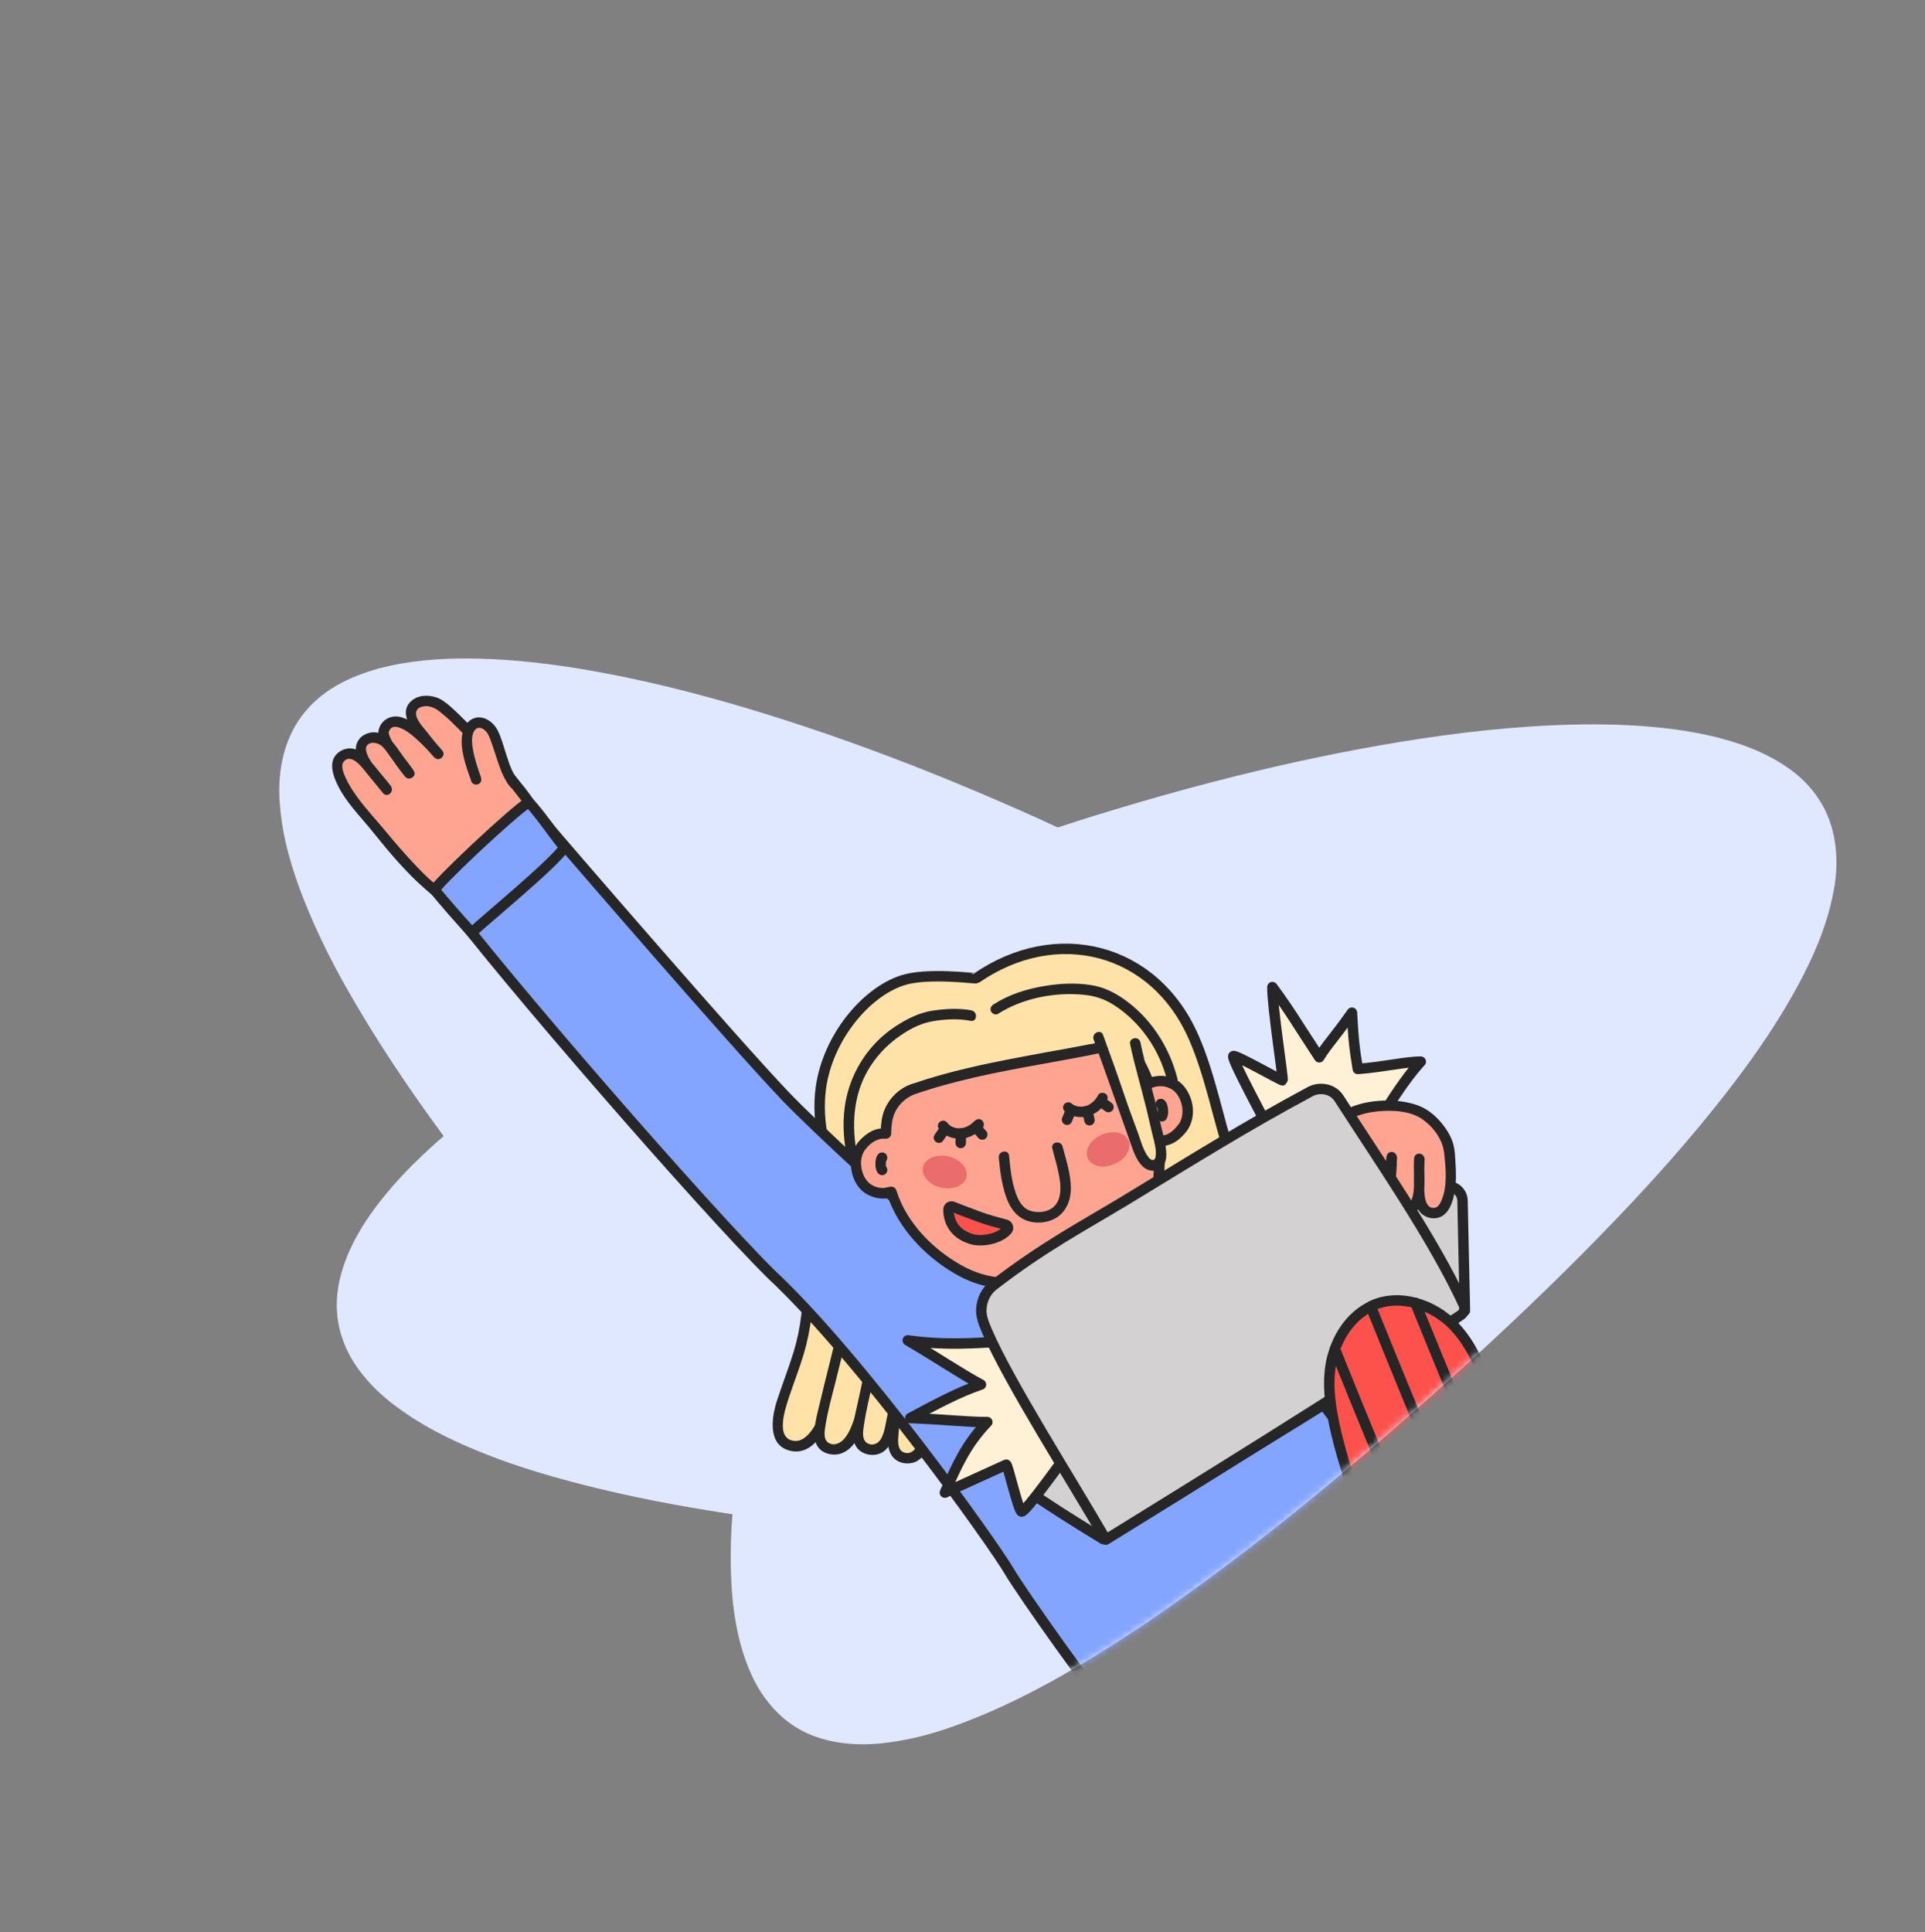 <?xml version="1.0" encoding="UTF-8"?> <svg xmlns="http://www.w3.org/2000/svg" width="277" height="278" viewBox="0 0 277 278" fill="none"><rect x="0" y="0" width="277" height="278" fill="#808080" stroke="none"/><path d="M52.249 197.891C50.649 195.926 49.382 193.597 48.816 191.018C48.233 188.445 48.381 185.684 49.154 183.069C49.905 180.443 51.178 177.944 52.718 175.597C55.691 171.145 59.566 167.167 63.837 163.474C58.659 156.432 53.843 149.241 49.658 141.803C47.38 137.741 45.338 133.57 43.659 129.296C41.991 125.022 40.662 120.588 40.299 116.045C39.846 111.551 40.664 106.766 43.361 103.099C44.699 101.282 46.444 99.785 48.383 98.669C50.321 97.553 52.411 96.77 54.541 96.179C58.813 95.054 63.203 94.719 67.524 94.751C71.845 94.782 76.124 95.175 80.328 95.753C88.737 96.943 96.881 98.872 104.753 101.111C120.506 105.641 135.236 111.418 149.065 117.622C150.122 118.097 151.162 118.579 152.208 119.066C153.3 118.707 154.392 118.348 155.495 118C169.991 113.443 185.335 109.408 201.532 106.745C209.628 105.428 217.944 104.463 226.441 104.258C230.69 104.166 234.984 104.273 239.276 104.746C243.569 105.207 247.883 106.055 251.995 107.669C254.032 108.502 256.011 109.525 257.799 110.856C259.587 112.177 261.128 113.875 262.236 115.833C264.466 119.782 264.689 124.637 263.684 129.045C262.761 133.52 260.895 137.761 258.711 141.812C256.51 145.869 253.973 149.765 251.211 153.537C245.68 161.076 239.431 168.237 232.794 175.176C226.157 182.127 219.145 188.889 211.873 195.551C197.281 208.809 181.865 222 164.731 233.681C156.115 239.397 147.071 244.898 137.033 248.461C134.529 249.343 131.947 250.062 129.305 250.504C126.67 250.962 123.953 251.165 121.256 250.809C118.576 250.47 115.893 249.582 113.675 247.956C111.44 246.347 109.702 244.129 108.472 241.691C106.039 236.761 105.295 231.191 105.164 225.733C105.105 223.11 105.188 220.499 105.391 217.879C105.168 217.846 104.962 217.818 104.738 217.785C98.074 216.764 90.654 215.418 82.636 213.32C78.636 212.257 74.471 211.027 70.255 209.382C66.057 207.732 61.735 205.776 57.755 202.92C55.748 201.527 53.855 199.873 52.261 197.891L52.249 197.891Z" fill="#DFE8FF"></path><mask id="mask0_5549_7600" style="mask-type:alpha" maskUnits="userSpaceOnUse" x="40" y="94" width="225" height="157"><path d="M52.241 197.891C50.642 195.926 49.375 193.597 48.808 191.018C48.225 188.445 48.373 185.684 49.147 183.069C49.897 180.443 51.171 177.944 52.711 175.597C55.683 171.145 59.558 167.167 63.83 163.474C58.652 156.432 53.835 149.241 49.651 141.803C47.372 137.741 45.331 133.57 43.651 129.296C41.983 125.022 40.654 120.588 40.291 116.045C39.839 111.551 40.656 106.766 43.353 103.099C44.691 101.282 46.436 99.785 48.375 98.669C50.313 97.553 52.403 96.77 54.533 96.179C58.805 95.054 63.196 94.719 67.516 94.751C71.837 94.782 76.116 95.175 80.32 95.753C88.729 96.943 96.873 98.872 104.745 101.111C120.498 105.641 135.228 111.418 149.057 117.622C150.114 118.097 151.154 118.579 152.2 119.066C153.292 118.707 154.384 118.348 155.487 118C169.983 113.443 185.327 109.408 201.524 106.745C209.62 105.428 217.936 104.463 226.433 104.258C230.682 104.166 234.976 104.273 239.269 104.746C243.561 105.207 247.875 106.055 251.987 107.669C254.024 108.502 256.003 109.525 257.791 110.856C259.579 112.177 261.12 113.875 262.229 115.833C264.458 119.782 264.681 124.637 263.676 129.045C262.753 133.52 260.888 137.761 258.703 141.812C256.502 145.869 253.965 149.765 251.203 153.537C245.672 161.076 239.423 168.237 232.786 175.176C226.15 182.127 219.137 188.889 211.865 195.551C197.273 208.809 181.858 222 164.724 233.681C156.108 239.397 147.064 244.898 137.025 248.461C134.521 249.343 131.939 250.062 129.297 250.504C126.662 250.962 123.945 251.165 121.248 250.809C118.568 250.47 115.885 249.582 113.667 247.956C111.432 246.347 109.695 244.129 108.464 241.691C106.031 236.761 105.287 231.191 105.157 225.733C105.097 223.11 105.18 220.499 105.383 217.879C105.16 217.846 104.954 217.818 104.73 217.785C98.066 216.764 90.646 215.418 82.629 213.32C78.628 212.257 74.463 211.027 70.248 209.382C66.049 207.732 61.727 205.776 57.747 202.92C55.741 201.527 53.847 199.873 52.253 197.891L52.241 197.891Z" fill="#FFE2A7"></path></mask><g mask="url(#mask0_5549_7600)"><path d="M116.135 183.662C116.541 188.335 115.391 193.485 114.677 195.46C113.398 198.983 113.83 197.816 112.523 201.768C111.721 204.187 111.331 207.516 114.025 208.051C116.442 208.532 118.14 205.398 118.709 203.821C120.378 199.168 122.038 194.615 124.259 190.2" fill="#FFE2A7"></path><path d="M115.403 183.799C115.696 187.358 115.236 191.152 114.187 194.564C113.472 196.891 112.571 199.182 111.817 201.505C111.063 203.829 110.41 207.757 113.461 208.684C116.512 209.612 118.475 206.551 119.364 204.179C121.112 199.543 122.73 194.895 124.953 190.451C125.38 189.585 123.969 189.071 123.543 189.927C121.707 193.612 120.21 197.447 118.8 201.309C118.299 202.681 117.892 204.131 117.102 205.367C116.51 206.29 115.588 207.424 114.371 207.338C111.408 207.131 113.052 202.536 113.558 200.984C114.215 198.973 115.01 196.985 115.618 194.96C116.719 191.301 117.185 187.327 116.863 183.525C116.786 182.564 115.306 182.837 115.384 183.797L115.403 183.799Z" fill="#262626"></path><path d="M121.832 189.124C121.195 191.829 120.697 194.204 120.159 196.245C119.192 199.865 119.517 198.659 118.553 202.711C117.966 205.189 117.086 208.265 119.821 208.562C122.266 208.835 123.479 205.156 123.902 203.527C125.161 198.748 126.646 194.481 128.48 189.892" fill="#FFE2A7"></path><path d="M121.131 188.862C120.372 192.049 119.624 195.236 118.816 198.408C118.604 199.232 118.421 200.06 118.219 200.885C117.884 202.312 117.469 203.741 117.263 205.189C117.108 206.279 117.105 207.584 117.903 208.446C118.701 209.309 120.197 209.539 121.294 209.042C123.488 208.058 124.22 205.171 124.784 203.072C125.98 198.669 127.488 194.373 129.171 190.133C129.531 189.231 128.12 188.717 127.761 189.609C126.4 193.034 125.145 196.499 124.085 200.03C123.662 201.429 123.348 202.857 122.886 204.242C122.56 205.218 122.16 206.237 121.479 207.031C120.921 207.675 120.01 208.108 119.211 207.606C118.411 207.105 118.672 205.833 118.787 205.09C119.104 203.06 119.671 201.042 120.175 199.048C120.997 195.827 121.77 192.602 122.532 189.376C122.753 188.451 121.344 187.917 121.122 188.851L121.131 188.862Z" fill="#262626"></path><path d="M126.968 189.098C126.39 191.819 125.952 194.2 125.452 196.254C124.564 199.891 124.87 198.683 123.994 202.752C123.467 205.236 122.665 208.338 125.395 208.575C127.846 208.788 128.063 205.244 128.456 203.612C129.607 198.803 131.902 194.345 133.62 189.707" fill="#FFE2A7"></path><path d="M126.222 189.034C125.556 192.188 124.881 195.342 124.156 198.481C123.961 199.337 123.786 200.195 123.601 201.052C123.31 202.442 122.937 203.845 122.774 205.257C122.649 206.35 122.667 207.646 123.475 208.51C124.283 209.373 125.76 209.591 126.81 209.06C127.86 208.529 128.363 207.358 128.657 206.29C128.983 205.084 129.151 203.833 129.497 202.629C130.719 198.268 132.759 194.2 134.331 189.97C134.671 189.066 133.261 188.542 132.921 189.446C131.627 192.907 130.041 196.252 128.824 199.75C128.314 201.221 127.863 202.718 127.57 204.248C127.388 205.186 127.249 206.208 126.764 207.049C126.349 207.776 125.445 208.139 124.699 207.592C123.954 207.045 124.217 205.753 124.321 205.01C124.614 203.028 125.147 200.825 125.566 199.005C126.323 195.728 127.019 192.456 127.716 189.164C127.919 188.218 126.424 188.098 126.222 189.034Z" fill="#262626"></path><path d="M130.906 190.275C130.506 193.02 130.226 195.435 129.855 197.511C129.203 201.198 129.43 199.973 128.822 204.086C128.452 206.603 127.848 209.743 130.594 209.801C133.058 209.854 133.045 206.31 133.33 204.648C134.165 199.772 136.171 195.179 137.587 190.434" fill="#FFE2A7"></path><path d="M130.16 190.209C129.688 193.45 129.216 196.681 128.685 199.908C128.54 200.768 128.424 201.631 128.298 202.504C128.096 203.912 127.801 205.341 127.758 206.763C127.721 207.874 127.842 209.139 128.738 209.92C129.634 210.7 131.082 210.786 132.069 210.169C134.075 208.918 133.851 205.717 134.278 203.686C135.196 199.249 136.988 195.038 138.297 190.715C138.577 189.796 137.168 189.272 136.887 190.191C135.816 193.732 134.444 197.166 133.461 200.734C133.051 202.214 132.69 203.719 132.487 205.237C132.364 206.2 132.286 207.207 131.898 208.097C131.548 208.889 130.712 209.379 129.871 208.894C129.106 208.456 129.217 207.181 129.281 206.444C129.441 204.37 129.824 202.275 130.153 200.216C130.69 196.93 131.177 193.64 131.654 190.339C131.797 189.388 130.303 189.258 130.16 190.209Z" fill="#262626"></path><path d="M77.4 117.809C77 115.245 66.318 103.837 64.439 102.359C63.809 101.863 63.318 101.278 62.504 101.057C61.69 100.835 61.238 100.726 60.492 100.992C59.228 101.444 58.969 102.235 59.316 103.319C59.553 104.062 59.73 104.218 60.186 104.86C60.651 105.523 62.455 107.747 63.074 108.474C62.266 107.49 58.672 103.454 56.632 103.828C56.071 103.93 55.682 104.137 55.278 104.975C54.653 106.276 58.146 109.973 58.907 111.263C58.241 110.493 56.558 108.028 55.914 107.239C55.36 106.569 54.649 106.085 53.753 106.118C53.058 106.148 52.235 106.488 52.023 107.202C51.882 107.671 51.987 108.193 52.148 108.648C52.404 109.393 52.795 110.1 53.315 110.697C53.752 111.207 55.658 113.531 55.692 113.604C55.139 112.923 53.759 111.247 53.198 110.546C52.635 109.855 52.044 109.151 51.259 108.711C51.02 108.58 50.767 108.478 50.499 108.445C49.705 108.346 48.75 108.935 48.597 109.664C47.972 112.581 53.309 118.154 53.806 118.669C53.806 118.669 60.96 127.833 64.288 129.157C67.615 130.48 78.195 122.867 77.4 117.809Z" fill="#FEA491"></path><path d="M78.133 117.672C78.019 117.02 77.641 116.405 77.297 115.853C76.732 114.961 76.104 114.103 75.454 113.274C73.855 111.228 72.139 109.262 70.388 107.343C68.931 105.741 67.453 104.157 65.887 102.655C65.22 102.015 64.507 101.331 63.738 100.822C62.334 99.887 60.067 99.75 58.901 101.155C57.735 102.559 58.873 104.364 59.753 105.555C60.633 106.746 61.55 107.859 62.498 108.966C63.127 109.703 64.264 108.748 63.646 108.001C62.902 107.094 62.082 106.249 61.217 105.461C60.213 104.541 59.054 103.547 57.71 103.189C56.366 102.832 54.975 103.474 54.534 104.86C54.173 106.004 55.114 107.31 55.709 108.195C56.483 109.346 57.558 110.483 58.234 111.596L59.489 110.792C58.687 109.849 58.005 108.806 57.279 107.799C56.508 106.739 55.681 105.633 54.285 105.411C52.671 105.16 51.07 106.256 51.221 107.975C51.356 109.432 52.294 110.648 53.194 111.73C53.84 112.499 54.556 113.264 55.117 114.086L56.265 113.121C55.512 112.193 54.749 111.273 53.997 110.345C53.126 109.275 52.056 107.847 50.563 107.697C49.288 107.586 47.973 108.506 47.82 109.808C47.709 110.742 48.018 111.692 48.386 112.537C49.62 115.314 51.807 117.401 53.673 119.732C56.036 122.678 58.52 125.634 61.387 128.101C62.544 129.105 63.839 130.151 65.453 130.051C67.209 129.942 68.942 129.059 70.416 128.153C72.505 126.869 74.43 125.28 75.981 123.377C77.262 121.802 78.431 119.786 78.133 117.672C77.995 116.717 76.526 116.99 76.654 117.945C76.865 119.439 75.962 120.936 75.089 122.085C73.932 123.621 72.463 124.928 70.901 126.037C69.521 127.022 67.953 127.969 66.29 128.387C65.983 128.461 65.665 128.533 65.352 128.556C65.262 128.559 65.201 128.563 65.051 128.56C65.001 128.556 64.951 128.552 64.891 128.546C64.862 128.544 64.576 128.479 64.722 128.532C64.183 128.384 63.731 128.044 63.249 127.691C61.768 126.599 60.471 125.241 59.223 123.898C57.974 122.555 56.835 121.231 55.69 119.847C54.273 118.138 52.738 116.509 51.428 114.719C50.783 113.829 50.171 112.903 49.726 111.901C49.466 111.316 48.971 110.189 49.454 109.598C50.543 108.278 52.139 110.464 52.755 111.23C53.535 112.192 54.326 113.144 55.105 114.105C55.721 114.871 56.788 113.92 56.253 113.14C55.718 112.361 55.075 111.683 54.484 110.969C54.149 110.559 53.772 110.164 53.478 109.727C53.123 109.195 52.316 107.86 52.831 107.242C53.312 106.671 54.29 106.857 54.808 107.243C55.28 107.595 55.625 108.127 55.965 108.598C56.736 109.659 57.463 110.766 58.309 111.773C58.837 112.401 60.02 111.721 59.563 110.969C59.037 110.1 58.362 109.319 57.74 108.502C57.119 107.685 56.28 106.709 55.979 105.669C55.941 105.525 55.921 105.413 55.927 105.343C55.939 105.203 55.904 105.381 55.955 105.255C56.019 105.1 56.135 104.909 56.266 104.79C56.56 104.525 56.97 104.55 57.322 104.651C58.399 104.966 59.368 105.823 60.177 106.566C60.986 107.308 61.758 108.128 62.467 108.973L63.615 108.009C62.841 107.098 62.09 106.16 61.348 105.222C60.815 104.543 59.516 103.206 59.95 102.25C60.2 101.689 61.105 101.547 61.631 101.623C62.551 101.773 63.131 102.265 63.823 102.847C64.338 103.274 64.551 103.473 65.042 103.947C68.179 107.01 71.164 110.311 73.897 113.751C74.575 114.603 75.252 115.475 75.855 116.39C76.032 116.667 76.235 116.985 76.388 117.3C76.456 117.446 76.525 117.583 76.591 117.739C76.657 117.905 76.577 117.668 76.608 117.781C76.622 117.842 76.638 117.894 76.643 117.954C76.811 118.902 78.29 118.639 78.122 117.681L78.133 117.672Z" fill="#262626"></path><path d="M184.354 165.42C184.936 165.771 185.645 165.582 186.263 165.405C190.977 164.058 191.734 162.849 196.607 164.306C197.251 163.238 201.336 156.085 204.446 152.762C202.41 152.736 199.119 153.534 195.381 153.811C194.92 151.031 194.74 149.519 194.539 145.718C191.86 149.51 191.163 150.021 189.835 152.134C186.156 146.535 185.759 145.677 183.095 142.033C183.051 144.839 184.717 155.353 184.558 155.45C184.421 155.528 177.747 151.706 177.474 151.963C177.114 152.293 182.312 161.779 183.538 164.305C183.742 164.724 183.965 165.165 184.365 165.411L184.354 165.42Z" fill="#FFF1D5" stroke="#262626" stroke-width="1.5" stroke-linecap="round" stroke-linejoin="round"></path><path d="M204.275 249.993C207.538 247.336 211.949 242.319 210.804 235.163C210.361 232.414 208.654 224.798 208.097 222.079C206.471 214.108 200.696 203.298 192.752 200.911C191.684 202.584 191.035 208.661 190.888 210.586C190.411 217.219 190.377 223.851 190.778 230.441C192.722 233.36 194.618 236.145 195.171 236.835C197.566 239.874 201.321 245.41 204.277 249.973L204.275 249.993Z" fill="#FD524C" stroke="#262626" stroke-width="1.5" stroke-linecap="round" stroke-linejoin="round"></path><path d="M201.048 252.202C201.048 252.202 204.089 250.589 206.219 248.134C203.254 243.56 198.283 238.049 195.887 235.01C195.335 234.32 193.44 231.525 191.494 228.616C191.5 228.787 190.802 230.804 190.807 230.985C190.856 231.692 190.903 232.419 190.972 233.127C191.49 232.942 192.388 233.351 192.33 234.018C192.285 234.527 191.958 234.94 191.528 235.274C191.398 235.032 191.269 234.789 191.148 234.558C191.191 234.873 191.215 235.176 191.269 235.482C191.003 235.66 190.728 235.816 190.455 235.953C188.27 237.068 186.076 238.182 183.881 239.297C194.237 251.8 213.505 274.484 222.966 284.702C226.03 288.02 229.104 291.338 232.332 294.51C239.247 301.324 257.133 317.735 263.329 325.209C263.856 325.847 264.382 326.495 264.908 327.143C265.865 325.831 266.863 324.392 267.973 322.712C247.457 304.567 201.256 252.692 201.047 252.212L201.048 252.202Z" fill="#FD524C" stroke="#262626" stroke-width="1.5" stroke-linecap="round" stroke-linejoin="round"></path><path d="M178.349 224.693C178.542 225.011 178.735 225.329 178.928 225.647C178.839 225.178 178.749 224.708 178.67 224.229C178.493 224.304 178.36 224.453 178.349 224.693Z" fill="#FD524C" stroke="#262626" stroke-width="1.5" stroke-linecap="round" stroke-linejoin="round"></path><path d="M225.339 296.482C222.122 293.311 219.047 289.992 215.973 286.674C206.788 276.751 188.356 255.073 177.805 242.382C175.831 243.385 169.645 242.837 167.681 243.841C176.59 254.753 203.694 283.358 214.282 294.808C217.347 298.126 230.7 311.713 233.928 314.884C240.844 321.699 248.45 327.841 254.656 335.316C255.093 335.836 255.518 336.375 255.954 336.905C257.797 335.208 259.311 333.733 260.661 332.285C259.124 330.686 257.764 328.891 256.347 327.182C250.151 319.707 232.265 303.297 225.349 296.482L225.339 296.482Z" fill="#FD524C" stroke="#262626" stroke-width="1.5" stroke-linecap="round" stroke-linejoin="round"></path><path d="M263.324 325.208C257.128 317.734 239.242 301.323 232.326 294.509C229.109 291.338 226.035 288.019 222.96 284.701C213.5 274.483 194.232 251.799 183.875 239.295C181.859 240.325 179.832 241.353 177.805 242.381C188.345 255.082 206.788 276.75 215.973 286.673C219.037 289.991 222.112 293.31 225.339 296.481C232.255 303.295 250.141 319.706 256.337 327.181C257.763 328.901 259.124 330.685 260.651 332.283C262.169 330.649 263.493 329.037 264.893 327.141C264.367 326.493 263.841 325.845 263.314 325.207L263.324 325.208Z" fill="#FD524C" stroke="#262626" stroke-width="1.5" stroke-linecap="round" stroke-linejoin="round"></path><path d="M233.942 314.887C230.725 311.716 217.381 298.129 214.297 294.81C203.708 283.37 178.657 256.198 169.748 245.286C168.11 246.117 159.428 241.839 157.79 242.671C175.473 266.953 214.587 305.334 235.923 326.622C240.985 331.669 246.277 336.727 252.93 339.644C254.039 338.656 255.042 337.75 255.968 336.907C255.532 336.377 255.107 335.848 254.671 335.318C248.475 327.844 240.868 321.702 233.952 314.887L233.942 314.887Z" fill="#FD524C" stroke="#262626" stroke-width="1.5" stroke-linecap="round" stroke-linejoin="round"></path><path d="M166.658 160.589C167.697 166.541 165.726 171.77 161.748 175.62C160.195 173.046 158.844 170.339 158.053 167.429C156.663 162.289 156.69 155.978 152.272 152.994C151.789 152.661 151.27 152.395 150.728 152.167C153.166 151.717 155.612 151.287 158.033 150.805C160.598 150.285 163.139 151.419 164.281 153.637C165.423 155.854 166.242 158.214 166.657 160.599L166.658 160.589Z" fill="#FFE2A7" stroke="#262626" stroke-width="1.5" stroke-linecap="round" stroke-linejoin="round"></path><path d="M131.544 156.663C129.425 157.363 127.887 159.236 127.61 161.38C127.718 160.256 127.888 159.116 128.116 157.991C129.235 157.476 130.376 157.054 131.544 156.663Z" fill="#FEA491" stroke="#262626" stroke-width="1.5" stroke-linecap="round" stroke-linejoin="round"></path><path d="M171.774 149.28C166.127 136.302 151.957 132.802 140.474 140.767C140.367 140.838 133.413 139.892 129.848 141.068C124.486 142.82 119.138 149.372 118.132 156.451C116.651 166.902 124.445 176.554 122.676 186.849C122.073 190.33 141.937 204.423 146.984 203.406C157.067 201.382 167.249 198.222 175.952 192.444C178.838 190.536 181.516 188.36 183.91 185.888C185.322 184.425 186.622 182.862 187.79 181.197C188.376 180.354 188.467 179.76 188.236 179.308C187.799 178.437 186.235 178.07 185.034 177.454C180.51 175.113 178.714 171.404 177.133 166.619C175.244 160.864 174.177 154.778 171.775 149.27L171.774 149.28ZM163.662 152.529C163.829 152.805 163.994 153.1 164.147 153.415C164.312 153.72 164.474 154.045 164.617 154.359C164.747 154.601 164.847 154.841 164.946 155.08C165.735 156.865 166.326 158.723 166.646 160.588C167.518 165.562 166.275 170.051 163.516 173.616C162.992 174.323 162.383 174.983 161.736 175.619C160.366 176.946 158.769 178.102 156.958 179.079C151.377 182.087 144.765 183.429 139.222 182.194C139.095 182.153 138.976 182.133 138.849 182.092C133.393 180.774 129.032 176.892 127.811 169.579C127.758 169.263 127.715 168.958 127.673 168.633C127.63 168.318 127.598 167.994 127.565 167.67C127.45 166.456 127.397 165.217 127.438 163.945C127.44 163.454 127.453 162.963 127.506 162.466C127.532 162.167 127.559 161.858 127.576 161.548C127.581 161.489 127.587 161.419 127.601 161.37C127.878 159.226 129.415 157.362 131.535 156.653L131.564 156.655C134.214 155.741 136.908 155.002 139.622 154.375C143.291 153.509 146.993 152.837 150.717 152.147C151.441 152.019 152.155 151.88 152.878 151.763C154.245 151.51 155.612 151.258 156.97 150.994C157.665 150.854 162.731 150.893 163.578 152.341C163.603 152.404 163.639 152.447 163.665 152.5L163.655 152.499L163.662 152.529Z" fill="#FFE2A7" stroke="#262626" stroke-width="1.5" stroke-linecap="round" stroke-linejoin="round"></path><path d="M189.436 200.623C180.198 185.768 178.175 185.14 165.997 172.578C165.527 172.096 160.253 167.642 159.557 167.562C158.612 167.46 157.116 168.163 156.198 168.444C153.847 169.163 151.509 169.964 149.197 170.807C146.544 171.771 143.893 172.815 141.321 174.007C140.139 174.556 138.964 175.137 137.825 175.771C135.545 177.058 136.275 176.158 133.322 175.721C131.42 175.435 116.951 161.861 112.931 157.637C105.536 149.877 82.626 123.364 76.86 116.599C75.751 118.39 65.719 127.786 64.078 129.35C72.611 140.772 101.18 173.659 110.986 183.365C123.884 195.387 143.053 222.328 145.278 226.175C146.796 228.797 157.841 244.582 160.157 246.571C161.819 248.01 163.621 248.407 165.845 248.119C177.296 246.635 198.86 237.247 204.242 226.262C205.414 223.864 205.043 220.971 203.785 218.814C199.057 210.734 193.413 206.952 189.467 200.616L189.436 200.623Z" fill="#83A5FF" stroke="#262626" stroke-width="1.5" stroke-linecap="round" stroke-linejoin="round"></path><path d="M169.729 195.235C191.281 210.237 196.958 195.393 197.433 194.893C200.132 192.015 197.885 187.735 194.403 186.218C191.143 184.81 189.002 182.998 182.262 180.505C179.418 179.274 178.255 177.757 176.371 176.218C173.042 173.52 165.372 170.193 161.002 171.158C159.18 171.562 156.756 173.811 155.056 174.426" fill="#83A5FF"></path><path d="M169.312 195.842C172.825 198.275 176.607 200.491 180.714 201.741C183.336 202.531 186.151 202.937 188.874 202.451C192.269 201.842 195.167 199.796 197.062 196.939C197.305 196.569 197.529 196.187 197.743 195.804C197.803 195.689 197.873 195.574 197.933 195.459C197.956 195.431 197.978 195.403 197.992 195.364C197.992 195.354 198.014 195.336 198.015 195.326C197.992 195.364 197.781 195.586 197.982 195.363C198.104 195.223 198.226 195.093 198.339 194.942C200.696 191.845 198.507 187.7 195.524 185.995C194.854 185.615 194.145 185.343 193.462 185.002C192.923 184.735 192.405 184.459 191.849 184.16C190.497 183.43 189.135 182.699 187.747 182.036C186.841 181.606 185.923 181.195 184.993 180.813C183.849 180.343 182.646 179.977 181.553 179.39C179.779 178.433 178.408 176.999 176.872 175.731C175.58 174.665 174.107 173.824 172.606 173.082C170.875 172.208 169.06 171.489 167.188 170.975C165.452 170.502 163.653 170.185 161.854 170.33C160.044 170.474 158.508 171.525 156.985 172.527C156.272 172.997 155.536 173.495 154.727 173.796C153.855 174.122 154.494 175.432 155.356 175.105C157.058 174.46 158.426 173.154 160.034 172.33C161.421 171.618 162.973 171.652 164.48 171.873C166.284 172.131 168.042 172.695 169.73 173.374C171.417 174.052 172.918 174.805 174.392 175.746C175.856 176.687 176.992 177.819 178.274 178.894C179.049 179.554 179.882 180.138 180.783 180.628C181.828 181.191 182.95 181.569 184.045 182.016C185.723 182.694 187.373 183.449 188.977 184.281C190.178 184.908 191.345 185.571 192.556 186.188C193.844 186.842 195.188 187.311 196.21 188.373C197.242 189.436 198.053 190.962 197.826 192.529C197.711 193.282 197.329 193.861 196.867 194.443C196.8 194.527 196.744 194.593 196.695 194.689C196.53 194.976 196.384 195.264 196.209 195.55C195.949 195.999 195.65 196.435 195.333 196.849C195.14 197.103 194.928 197.346 194.726 197.599C194.625 197.721 194.814 197.507 194.737 197.58C194.715 197.608 194.682 197.646 194.659 197.674C194.603 197.739 194.548 197.795 194.493 197.85C194.361 197.989 194.23 198.108 194.098 198.237C193.813 198.514 193.52 198.769 193.208 199.003C193.058 199.121 192.908 199.228 192.758 199.335C192.683 199.389 192.598 199.442 192.523 199.496C192.672 199.398 192.374 199.593 192.343 199.61C191.971 199.839 191.582 200.046 191.184 200.232C190.986 200.326 190.778 200.408 190.559 200.499C190.455 200.54 190.352 200.572 190.248 200.613C190.207 200.619 190.165 200.646 190.123 200.662C190.068 200.684 190.068 200.684 190.123 200.662C190.123 200.662 190.04 200.695 189.989 200.701C184.25 202.41 178.058 199.623 173.148 196.637C172.128 196.016 171.122 195.347 170.127 194.668C169.36 194.14 168.534 195.333 169.301 195.861L169.311 195.862L169.312 195.842Z" fill="#262626"></path><path d="M81.207 121.924C79.805 120.276 77.873 117.328 76.091 115.417C73.804 116.794 62.256 127.695 62.564 128.083C64.006 129.854 65.796 131.887 67.884 134.196C69.985 132.201 79.785 124.199 81.207 121.924Z" fill="#83A5FF" stroke="#262626" stroke-width="1.5" stroke-linecap="round" stroke-linejoin="round"></path><path d="M197.706 184.116C195.92 176.372 193.708 168.099 190.061 160.626C188.903 161.137 187.78 161.813 186.664 162.408C184.086 163.78 181.301 164.752 178.442 165.317C177.921 165.412 177.372 165.495 176.836 165.539C178.201 172.473 178.809 177.715 182.132 184.76L198.241 193.778C199.327 190.179 198.45 187.332 197.706 184.116Z" fill="#83A5FF"></path><path d="M198.423 183.977C196.973 177.678 195.319 171.412 192.951 165.404C192.268 163.678 191.532 161.978 190.723 160.312C190.543 159.955 190.115 159.807 189.749 159.976C187.586 160.953 185.607 162.246 183.393 163.118C181.179 163.989 178.995 164.632 176.711 164.815C176.326 164.852 176.056 165.3 176.125 165.658C176.952 169.885 177.614 174.169 178.871 178.303C179.542 180.509 180.36 182.648 181.323 184.74C181.601 185.346 181.894 185.442 182.439 185.75L194.069 192.262C195.323 192.963 196.577 193.664 197.831 194.365C198.214 194.579 198.783 194.498 198.925 194.019C199.425 192.316 199.565 190.581 199.397 188.82C199.229 187.179 198.805 185.587 198.423 183.977C198.21 183.076 196.783 183.323 196.995 184.235C197.346 185.741 197.738 187.24 197.936 188.773C198.124 190.305 198.019 191.973 197.573 193.52L198.667 193.173C196.849 192.152 195.03 191.141 193.221 190.12C190.34 188.505 187.45 186.888 184.569 185.273C183.898 184.903 183.238 184.525 182.558 184.154L182.804 184.437C181.374 181.371 180.256 178.183 179.468 174.892C178.68 171.601 178.191 168.568 177.574 165.392L176.989 166.235C179.334 166.047 181.695 165.329 183.887 164.475C184.988 164.049 186.054 163.56 187.086 163.007C188.191 162.42 189.271 161.782 190.409 161.268L189.435 160.933C192.244 166.718 194.179 172.868 195.767 179.079C196.21 180.794 196.613 182.515 197.015 184.237C197.228 185.138 198.655 184.891 198.443 183.979L198.423 183.977Z" fill="#262626"></path><path d="M170.248 162.146C169.392 163.337 168.281 164.224 166.913 164.135C166.825 167.691 166.941 175.942 163.327 179.061C162.654 179.644 150.425 186.27 141.748 184.241C136.792 183.048 130.189 177.726 128.28 171.507L128.27 171.506C126.782 171.999 124.858 171.501 123.947 170.077C122.913 168.461 122.85 166.187 124.034 164.804C124.984 163.692 126.166 162.912 127.494 163.108C127.502 162.907 127.51 162.697 127.528 162.488C127.56 162.12 127.58 161.77 127.623 161.392C127.899 159.258 129.437 157.384 131.557 156.675L131.596 156.679C134.245 155.775 136.939 155.035 139.654 154.398C143.323 153.532 147.025 152.86 150.748 152.18C151.463 152.042 152.177 151.903 152.89 151.784C154.257 151.532 155.634 151.28 156.992 151.017C157.686 150.886 158.381 150.746 159.066 150.595C160.917 150.203 162.767 150.977 163.687 152.522C163.863 152.808 164.028 153.104 164.172 153.407C164.336 153.713 164.489 154.037 164.642 154.352C164.762 154.593 164.861 154.832 164.97 155.083C165.087 155.354 165.205 155.615 165.311 155.895C166.758 155.188 168.809 155.487 169.883 156.875C171.046 158.391 171.302 160.652 170.249 162.136L170.248 162.146Z" fill="#FEA491"></path><path d="M169.63 161.721C168.992 162.589 168.135 163.438 166.975 163.397C166.584 163.383 166.169 163.658 166.162 164.079C166.074 167.635 166.105 171.322 165.014 174.75C164.571 176.147 163.918 177.656 162.724 178.576C162.864 178.468 162.629 178.628 162.502 178.707C162.322 178.812 162.153 178.908 161.974 179.003C161.458 179.289 160.923 179.554 160.389 179.808C157.047 181.415 153.511 182.714 149.867 183.411C147.846 183.797 145.781 183.999 143.73 183.801C141.859 183.618 140.113 183.035 138.465 182.129C134.308 179.84 130.458 175.972 129.012 171.37C128.909 171.049 128.701 170.79 128.342 170.759C127.923 170.723 127.472 170.955 127.031 170.946C126.56 170.936 126.097 170.835 125.673 170.628C124.69 170.161 124.164 169.171 123.973 168.131C123.782 167.091 123.954 166.042 124.636 165.238C125.318 164.434 126.293 163.725 127.416 163.853C127.804 163.897 128.214 163.571 128.229 163.171C128.27 161.89 128.361 160.613 129.079 159.511C129.705 158.541 130.61 157.827 131.69 157.419C131.326 157.558 131.68 157.418 131.803 157.389C131.987 157.345 132.175 157.26 132.351 157.205C132.702 157.085 133.064 156.966 133.425 156.857C134.22 156.605 135.034 156.365 135.836 156.143C137.296 155.738 138.763 155.374 140.249 155.031C146.374 153.616 152.594 152.732 158.739 151.439C160.12 151.147 161.509 151.218 162.56 152.283C163.04 152.776 163.335 153.414 163.645 154.013C164.013 154.738 164.341 155.469 164.637 156.228C164.784 156.612 165.284 156.746 165.639 156.586C166.915 156.004 168.525 156.295 169.368 157.452C170.211 158.609 170.493 160.451 169.639 161.732C169.097 162.538 170.327 163.397 170.868 162.601C172.114 160.742 171.819 158.247 170.525 156.499C169.232 154.75 166.854 154.393 165.003 155.246L166.006 155.604C165.481 154.253 164.879 152.746 163.964 151.612C163.149 150.598 161.938 149.971 160.658 149.809C159.138 149.617 157.503 150.187 156.023 150.47C154.298 150.802 152.575 151.104 150.85 151.436C147.462 152.075 144.057 152.672 140.69 153.423C139.051 153.793 137.421 154.183 135.806 154.635C134.994 154.856 134.19 155.097 133.396 155.339C133.025 155.457 132.664 155.566 132.302 155.686C132.116 155.75 131.911 155.792 131.733 155.877C131.467 155.934 131.425 155.961 131.626 155.958C131.526 155.949 131.425 155.961 131.332 155.993C129.969 156.316 128.676 157.448 127.924 158.587C127.023 159.944 126.811 161.462 126.762 163.064L127.575 162.381C126.035 162.197 124.71 163.006 123.701 164.102C122.692 165.199 122.319 166.602 122.474 168.061C122.624 169.449 123.302 170.883 124.488 171.679C125.066 172.07 125.738 172.31 126.421 172.419C126.728 172.466 127.039 172.473 127.361 172.461C127.532 172.455 127.704 172.44 127.877 172.415C127.937 172.41 128.339 172.295 128.239 172.286L127.57 171.676C128.979 176.135 132.266 179.893 136.117 182.467C137.759 183.563 139.583 184.514 141.51 184.973C143.644 185.49 145.862 185.492 148.032 185.239C152.158 184.774 156.191 183.408 159.963 181.699C161.07 181.203 162.18 180.677 163.218 180.054C164.403 179.354 165.184 178.218 165.773 176.994C167.657 173.103 167.579 168.458 167.675 164.231L166.863 164.913C168.583 164.982 169.898 163.942 170.867 162.611C171.437 161.828 170.217 160.969 169.638 161.741L169.63 161.721Z" fill="#262626"></path><path d="M126.911 168.368C126.634 168.093 126.611 166.966 126.915 166.581Z" fill="#FEA491"></path><path d="M127.487 167.885C127.487 167.885 127.45 167.842 127.442 167.821L127.549 167.981C127.513 167.927 127.488 167.865 127.465 167.793L127.529 167.979C127.483 167.814 127.457 167.651 127.452 167.48L127.464 167.682C127.453 167.46 127.472 167.241 127.52 167.035L127.473 167.231C127.492 167.133 127.531 167.026 127.58 166.929L127.485 167.102C127.485 167.102 127.52 167.035 127.543 167.006C127.781 166.696 127.695 166.177 127.363 165.957C127.012 165.726 126.574 165.798 126.314 166.137C126.143 166.363 126.07 166.628 126.017 166.894C125.982 167.072 125.965 167.261 125.969 167.442C125.969 167.673 125.978 167.924 126.038 168.15C126.099 168.377 126.186 168.645 126.361 168.831C126.499 168.973 126.67 169.079 126.87 169.096C127.049 169.112 127.275 169.051 127.417 168.923C127.558 168.795 127.674 168.614 127.682 168.414C127.689 168.214 127.647 168.009 127.508 167.867L127.487 167.885Z" fill="#262626"></path><path d="M137.072 173.636C136.791 173.521 136.482 173.725 136.486 174.027C136.47 175.129 136.852 177.431 139.867 178.315C141.17 178.69 143.708 178.358 144.93 176.999C145.164 176.738 145.05 176.317 144.716 176.228C143.765 175.964 142.162 175.584 140.463 174.924C139.051 174.42 137.771 173.907 137.083 173.627L137.072 173.636Z" fill="#FD524C" stroke="#262626" stroke-width="1.5" stroke-linecap="round" stroke-linejoin="round"></path><path d="M163.601 200.013C161.578 201.463 163.213 209.906 161.19 211.356C160.859 211.589 160.516 211.84 160.305 212.183C160.014 212.64 159.974 213.218 159.957 213.759C159.827 216.528 159.339 218.453 159.208 221.222C159.722 221.206 162.445 219.205 162.88 218.931C179.854 208.542 194.578 200.126 210.798 188.587C210.711 184.394 210.55 177.815 210.455 172.788C210.422 171.089 208.52 170.1 207.113 171.052C197.677 177.409 173.715 192.791 163.602 200.003L163.601 200.013Z" fill="#D3D1D1" stroke="#262626" stroke-width="1.5" stroke-linecap="round" stroke-linejoin="round"></path><path d="M191.374 162.72C190.045 164.953 189.973 167.868 190.482 170.201C190.656 170.979 190.651 171.952 191.144 172.637C191.636 173.322 191.905 173.697 192.655 173.963C193.92 174.424 194.923 173.969 195.347 172.902C195.641 172.175 195.663 171.454 195.722 170.666C195.791 169.869 195.682 168.585 195.674 167.631C195.674 168.905 195.508 172.665 197.327 173.676C197.825 173.951 198.249 174.038 199.096 173.65C200.403 173.05 200.061 167.972 200.301 166.487C200.323 167.503 200.044 170.48 200.046 171.494C200.041 172.367 200.28 173.19 201.006 173.735C201.562 174.155 202.412 174.42 203.03 174.002C203.446 173.726 203.687 173.256 203.857 172.809C204.132 172.07 204.281 171.28 204.26 170.485C204.248 169.811 204.258 166.811 204.275 166.732C204.268 167.615 204.271 169.773 204.253 170.675C204.246 171.568 204.247 172.481 204.585 173.324C204.684 173.573 204.813 173.815 204.997 174.012C205.549 174.592 206.659 174.749 207.241 174.287C209.581 172.433 208.569 165.941 208.52 165.234C208.52 165.234 208.097 162.708 205.294 160.547C202.491 158.386 193.996 158.3 191.394 162.711L191.374 162.72Z" fill="#FEA491"></path><path d="M190.759 162.284C189.658 164.216 189.318 166.395 189.488 168.598C189.557 169.537 189.756 170.478 189.916 171.405C190.077 172.333 190.494 173.192 191.176 173.894C192.356 175.1 194.565 175.323 195.653 173.881C196.322 173.006 196.407 171.799 196.469 170.74C196.53 169.682 196.433 168.72 196.421 167.705C196.403 166.76 194.931 166.602 194.927 167.575C194.914 169.692 194.745 172.899 196.787 174.231C197.813 174.902 199.399 174.789 200.106 173.696C200.721 172.746 200.786 171.417 200.851 170.328C200.929 169.08 200.86 167.799 201.038 166.56L199.543 166.43C199.558 167.646 199.423 168.859 199.348 170.067C199.265 171.365 199.144 172.759 200.014 173.839C201.037 175.112 203.057 175.428 204.076 173.981C204.935 172.761 204.98 171.209 204.983 169.784C204.979 168.8 204.907 167.78 205.002 166.794L203.508 166.665C203.489 168.379 203.408 170.129 203.509 171.844C203.573 172.843 203.805 173.988 204.589 174.668C205.26 175.259 206.296 175.469 207.136 175.161C208.525 174.659 209.058 172.909 209.302 171.605C209.57 170.143 209.531 168.623 209.428 167.149C209.38 166.432 209.355 165.677 209.206 164.972C208.959 163.766 208.267 162.611 207.495 161.671C206.526 160.473 205.326 159.495 203.853 158.996C202.498 158.537 201.029 158.349 199.603 158.355C196.36 158.364 192.543 159.317 190.74 162.272C190.237 163.092 191.467 163.962 191.97 163.142C193.292 160.978 195.904 160.142 198.303 159.908C200.369 159.707 203.017 159.836 204.754 161.102C206.332 162.242 207.593 164.008 207.803 165.873C208.046 168.043 208.298 170.564 207.465 172.64C207.286 173.086 206.981 173.712 206.451 173.796C205.312 173.968 205.048 172.62 204.981 171.771C204.853 170.134 204.97 168.438 204.982 166.793C204.995 165.84 203.583 165.687 203.488 166.663C203.412 167.539 203.473 168.458 203.466 169.341C203.472 169.853 203.496 170.377 203.461 170.896C203.422 171.576 203.242 173.186 202.437 173.437C201.684 173.673 200.976 172.808 200.831 172.173C200.7 171.6 200.773 170.994 200.803 170.414C200.875 169.126 201.027 167.834 201.009 166.548C200.991 165.593 199.659 165.447 199.514 166.418C199.342 167.587 199.409 168.788 199.336 169.966C199.3 170.615 199.253 171.273 199.127 171.915C199.056 172.27 198.908 172.819 198.745 172.956C198.669 173.019 198.233 173.192 197.966 173.149C197.748 173.11 197.53 172.961 197.372 172.816C196.955 172.419 196.758 171.799 196.634 171.257C196.365 170.089 196.379 168.886 196.382 167.691L194.888 167.561C194.92 169.15 195.212 170.992 194.648 172.519C194.135 173.91 192.578 173.353 191.895 172.431C191.437 171.809 191.376 171.131 191.25 170.387C191.123 169.643 190.959 168.876 190.916 168.1C190.824 166.395 191.098 164.622 191.951 163.13C192.424 162.298 191.205 161.429 190.721 162.261L190.759 162.284Z" fill="#262626"></path><path d="M189.759 184.098C191.95 182.914 198.817 188.098 201.007 186.923C201.365 186.733 201.733 186.535 202.139 186.489C202.676 186.426 203.209 186.653 203.712 186.867C206.256 187.972 207.058 186.255 209.593 187.348C209.352 187.809 206.882 191.389 206.447 191.662C189.792 202.079 177.381 206.982 158.747 221.463C153.725 218.387 151.203 216.802 147.018 213.899C145.333 212.729 145.084 211.442 146.851 210.391C156.493 204.665 178.731 190.066 189.769 184.109L189.759 184.098Z" fill="#D3D1D1" stroke="#262626" stroke-width="1.5" stroke-linecap="round" stroke-linejoin="round"></path><path d="M155.34 206.3C155.263 205.681 154.521 205.215 153.863 204.817C148.877 201.783 145.009 197.663 142.782 193.143C141.195 193.156 136.401 193.683 130.62 192.869C135.632 195.834 138.091 197.573 141.159 199.225C138.016 200.277 134.731 202.039 130.984 204.042C136.914 204.297 138.884 204.619 142.075 204.625C138.983 207.859 137.663 210.927 135.963 214.774C138.91 213.434 141.847 212.093 144.794 210.754C145.003 210.661 146.535 217.409 146.999 217.5C147.61 217.623 153.189 209.676 154.845 207.492C155.117 207.134 155.402 206.737 155.339 206.31L155.34 206.3Z" fill="#FFF1D5" stroke="#262626" stroke-width="1.5" stroke-linecap="round" stroke-linejoin="round"></path><path d="M142.033 191.544C145.224 198.948 154.088 212.797 159.13 221.537C169.599 215.079 194.091 199.953 210.189 189.237C210.679 188.908 210.865 188.272 210.62 187.739C206.239 178.214 198.227 166.687 192.693 158.065C191.703 156.523 189.754 156.424 188.575 157.055C179.067 162.16 172.196 166.492 162.372 172.463C155.972 176.344 150.222 179.327 142.915 184.975C141.925 185.743 141.227 187.077 141.204 188.5C141.183 189.553 141.616 190.574 142.042 191.555L142.033 191.544Z" fill="#D3D1D1" stroke="#262626" stroke-width="1.5" stroke-linecap="round" stroke-linejoin="round"></path><path d="M244.869 271.288C244.556 270.609 244.234 269.928 243.899 269.287C243.761 269.024 243.632 268.772 243.494 268.509C240.609 263.139 236.964 258.295 233.365 253.395C232.871 252.73 227.233 244.611 227.536 244.477C225.401 245.476 221.933 247.844 219.341 249.145C221.255 252.413 222.533 255.726 223.598 259.402C224.867 263.748 226.496 267.634 227.641 272.019C228.347 274.751 229.541 277.294 230.988 279.698C236.102 276.88 240.012 274.51 244.889 271.29L244.869 271.288Z" fill="#5E89F9" stroke="#262626" stroke-width="1.5" stroke-linecap="round" stroke-linejoin="round"></path><path d="M197.261 187.983C194.767 189.192 192.996 191.547 192.078 194.147C195.917 203.676 201.582 217.488 202.734 219.947C206.017 226.978 216.147 248.777 220.602 259.884C222.75 258.846 224.854 257.744 226.932 256.58C222.254 244.811 211.335 220.996 207.704 213.232C206.569 210.815 201.093 197.48 197.261 187.983Z" fill="#FD524C" stroke="#262626" stroke-width="1.5" stroke-linecap="round" stroke-linejoin="round"></path><path d="M192.076 194.157C191.874 194.742 191.693 195.328 191.57 195.93C190.905 199.315 191.479 202.758 192.246 206.056C196.085 222.631 209.384 246.543 217.782 261.255C218.732 260.826 219.667 260.355 220.599 259.904C216.144 248.797 206.025 226.988 202.731 219.967C201.58 217.498 195.904 203.694 192.075 194.167L192.076 194.157Z" fill="#FD524C" stroke="#262626" stroke-width="1.5" stroke-linecap="round" stroke-linejoin="round"></path><path d="M209.352 190.911C207.846 189.305 205.826 188.055 203.648 187.475C207.22 196.277 211.358 206.293 212.314 208.343C216.123 216.484 227.468 241.4 232.217 253.396C233.014 252.893 233.809 252.4 234.598 251.877C235.94 250.98 237.452 249.525 236.862 248.119C236.629 247.566 236.119 247.191 235.636 246.858C234.027 245.734 230.465 237.876 228.951 235.075C225.32 224.189 218.576 212.973 214.945 202.088C213.616 198.098 212.216 193.991 209.341 190.921L209.352 190.911Z" fill="#FD524C" stroke="#262626" stroke-width="1.5" stroke-linecap="round" stroke-linejoin="round"></path><path d="M203.649 187.474C201.677 186.952 199.579 186.96 197.64 187.785C197.505 187.834 197.398 187.915 197.261 187.983C201.082 197.49 206.578 210.826 207.704 213.232C211.335 220.996 222.254 244.811 226.932 256.58C228.727 255.572 230.486 254.5 232.228 253.397C227.469 241.4 216.124 216.484 212.325 208.344C211.36 206.283 207.221 196.267 203.659 187.475L203.649 187.474Z" fill="#FD524C" stroke="#262626" stroke-width="1.5" stroke-linecap="round" stroke-linejoin="round"></path><path d="M238.676 249.802C237.932 248.091 237.056 246.037 234.774 247.355C229.075 250.673 223.385 254.003 217.677 257.311C215.108 258.805 213.732 260.432 216.687 264.081C217.631 265.237 219.924 264.142 221.416 263.609C222.908 263.076 224.248 262.209 225.621 261.425C229.01 259.501 232.649 258.061 235.995 256.053C237.255 255.299 238.541 254.367 238.999 253.022C239.364 251.939 239.139 250.836 238.676 249.802Z" fill="#FD524C" stroke="#262626" stroke-width="1.5" stroke-linecap="round" stroke-linejoin="round"></path><path d="M140.793 161.785C140.138 162.511 139.23 163.024 138.26 163.1C137.289 163.177 136.269 162.787 135.685 162.003" fill="#FEA491"></path><path d="M140.181 161.35C140.236 161.294 140.159 161.368 140.148 161.377C140.105 161.413 140.072 161.45 140.038 161.488C139.951 161.57 139.864 161.643 139.768 161.715C139.574 161.869 139.531 161.895 139.3 162.016C139.205 162.068 139.111 162.11 139.017 162.152C138.966 162.167 138.923 162.194 138.872 162.209C138.643 162.3 138.933 162.195 138.799 162.233C138.583 162.295 138.369 162.336 138.146 162.357C138.227 162.354 138.156 162.358 138.116 162.355C138.066 162.35 138.017 162.346 137.966 162.351C137.866 162.343 137.757 162.333 137.657 162.325C137.637 162.323 137.45 162.287 137.527 162.313C137.587 162.319 137.449 162.297 137.44 162.286C137.342 162.257 137.244 162.229 137.147 162.19C136.798 162.049 136.533 161.856 136.281 161.523C136.029 161.189 135.528 161.176 135.225 161.431C134.9 161.704 134.881 162.164 135.133 162.487C135.892 163.466 137.126 163.925 138.348 163.84C139.57 163.756 140.631 163.095 141.431 162.211C141.708 161.914 141.554 161.379 141.251 161.162C140.883 160.899 140.478 161.044 140.202 161.341L140.181 161.35Z" fill="#262626"></path><path d="M141.341 163.248C140.94 162.782 140.43 162.186 140.43 162.186Z" fill="#FEA491"></path><path d="M141.918 162.766C141.618 162.409 141.307 162.06 141.007 161.703C140.879 161.552 140.687 161.455 140.498 161.438C140.398 161.429 140.297 161.441 140.204 161.473C140.112 161.495 140.027 161.538 139.951 161.611C139.809 161.74 139.693 161.92 139.686 162.12C139.678 162.32 139.732 162.516 139.859 162.667C140.159 163.025 140.47 163.373 140.77 163.73C140.898 163.882 141.09 163.979 141.279 163.995C141.379 164.004 141.48 163.993 141.573 163.961C141.666 163.939 141.75 163.896 141.826 163.822C141.968 163.694 142.084 163.513 142.091 163.313C142.099 163.113 142.056 162.919 141.918 162.766Z" fill="#262626"></path><path d="M138.989 164.529C138.993 164.138 139.007 163.738 139.011 163.347L139.026 163.178C139.013 162.976 138.97 162.781 138.843 162.63C138.724 162.489 138.524 162.371 138.334 162.365C138.144 162.358 137.929 162.4 137.787 162.538C137.644 162.676 137.529 162.847 137.522 163.047C137.518 163.438 137.503 163.838 137.499 164.229L137.484 164.399C137.497 164.6 137.54 164.795 137.668 164.947C137.786 165.087 137.986 165.205 138.177 165.212C138.367 165.218 138.581 165.177 138.724 165.038C138.866 164.9 138.981 164.729 138.989 164.529Z" fill="#262626"></path><path d="M135.104 163.679C135.458 163.177 136.069 162.277 135.974 162.439Z" fill="#FEA491"></path><path d="M135.716 164.114C135.899 163.849 136.082 163.594 136.266 163.329C136.345 163.225 136.415 163.111 136.494 163.008C136.529 162.96 136.564 162.903 136.598 162.856L136.465 162.995L135.548 163.036C135.463 162.747 135.368 162.458 135.283 162.16L135.379 161.987C135.379 161.987 135.378 161.997 135.377 162.007C135.272 162.179 135.214 162.374 135.247 162.578C135.282 162.752 135.395 162.952 135.547 163.056C135.708 163.16 135.913 163.228 136.118 163.186C136.302 163.141 136.491 163.047 136.595 162.886C136.595 162.886 136.595 162.886 136.596 162.876C136.597 162.866 136.691 162.713 136.691 162.704L136.739 162.507C136.747 162.407 136.736 162.306 136.704 162.213C136.689 162.151 136.665 162.089 136.619 162.035C136.576 161.951 136.512 161.875 136.426 161.827C136.369 161.792 136.311 161.767 136.254 161.732C136.157 161.693 136.058 161.675 135.956 161.696C135.886 161.69 135.825 161.705 135.762 161.729C135.67 161.751 135.586 161.794 135.509 161.868C135.424 161.921 135.353 162.045 135.285 162.14C135.206 162.243 135.136 162.357 135.056 162.461C134.872 162.736 134.678 163 134.495 163.265C134.38 163.426 134.331 163.643 134.365 163.836C134.4 164.01 134.513 164.21 134.664 164.314C134.826 164.418 135.031 164.486 135.235 164.444C135.44 164.401 135.599 164.305 135.713 164.144L135.716 164.114Z" fill="#262626"></path><path d="M158.647 158.005C158.171 158.857 157.407 159.563 156.478 159.864C155.548 160.164 154.468 160.01 153.719 159.383" fill="#FEA491"></path><path d="M158.031 157.569C157.924 157.761 157.808 157.942 157.672 158.12C157.637 158.168 157.593 158.214 157.559 158.261C157.558 158.271 157.459 158.373 157.503 158.327C157.558 158.271 157.427 158.4 157.416 158.409C157.382 158.447 157.35 158.474 157.307 158.51C157.23 158.584 157.143 158.657 157.057 158.719C157.014 158.756 156.961 158.791 156.908 158.827C156.875 158.854 156.823 158.88 156.886 158.845C156.685 158.968 156.486 159.061 156.268 159.143C156.154 159.183 156.36 159.121 156.238 159.14C156.176 159.155 156.115 159.17 156.053 159.184C155.941 159.205 155.829 159.225 155.718 159.235C155.708 159.235 155.557 159.241 155.626 159.248C155.707 159.245 155.517 159.238 155.507 159.237C155.397 159.228 155.278 159.217 155.168 159.208C155.118 159.203 155.068 159.199 155.02 159.185C154.94 159.178 155.088 159.211 154.961 159.17C154.853 159.14 154.746 159.101 154.649 159.062C154.601 159.038 154.562 159.025 154.514 159C154.446 158.964 154.561 159.034 154.456 158.965C154.352 158.896 154.248 158.827 154.154 158.748C153.844 158.5 153.313 158.605 153.105 158.928C152.872 159.289 152.956 159.708 153.284 159.977C154.232 160.742 155.561 160.928 156.707 160.556C157.854 160.184 158.703 159.415 159.262 158.419C159.452 158.074 159.442 157.612 159.082 157.37C158.768 157.172 158.245 157.187 158.032 157.55L158.031 157.569Z" fill="#262626"></path><path d="M159.508 159.304C159.008 158.939 158.375 158.482 158.375 158.482Z" fill="#FEA491"></path><path d="M159.944 158.689C159.566 158.415 159.188 158.142 158.81 157.868C158.66 157.754 158.433 157.704 158.24 157.738C158.066 157.773 157.865 157.886 157.762 158.038C157.657 158.199 157.589 158.404 157.632 158.608C157.674 158.813 157.772 158.962 157.932 159.086C158.309 159.36 158.687 159.634 159.065 159.907C159.225 160.022 159.442 160.071 159.636 160.037C159.809 160.002 160.01 159.889 160.113 159.738C160.218 159.576 160.286 159.371 160.243 159.167C160.201 158.962 160.103 158.813 159.944 158.689Z" fill="#262626"></path><path d="M157.506 161.058C157.42 160.669 157.343 160.281 157.256 159.902L157.22 159.738C157.175 159.554 157.071 159.374 156.92 159.26C156.769 159.147 156.533 159.096 156.349 159.13C156.165 159.165 155.976 159.269 155.871 159.43C155.767 159.592 155.699 159.797 155.741 160.001C155.828 160.39 155.905 160.778 155.992 161.157L156.028 161.321C156.072 161.505 156.177 161.685 156.328 161.799C156.479 161.912 156.715 161.963 156.899 161.929C157.082 161.894 157.272 161.79 157.376 161.629C157.481 161.467 157.549 161.262 157.506 161.058Z" fill="#262626"></path><path d="M153.529 161.143C153.759 160.571 154.158 159.561 154.093 159.736Z" fill="#FEA491"></path><path d="M154.236 161.405C154.363 161.105 154.478 160.814 154.595 160.513C154.645 160.397 154.686 160.27 154.737 160.154C154.762 160.096 154.777 160.037 154.812 159.98L154.717 160.152L153.667 160.332C153.567 160.103 153.455 159.882 153.355 159.653L153.402 159.456C153.402 159.456 153.401 159.466 153.4 159.476C153.334 159.661 153.336 159.872 153.43 160.061C153.506 160.228 153.673 160.383 153.849 160.438C154.034 160.495 154.254 160.504 154.433 160.409C154.601 160.323 154.755 160.176 154.811 159.99C154.837 159.922 154.856 159.823 154.86 159.773C154.866 159.704 154.871 159.644 154.847 159.571C154.819 159.439 154.769 159.324 154.687 159.226C154.64 159.182 154.594 159.138 154.548 159.094C154.462 159.036 154.375 158.998 154.276 158.98C154.179 158.951 154.079 158.943 153.977 158.964L153.79 159.028C153.675 159.088 153.577 159.17 153.498 159.274C153.432 159.338 153.389 159.495 153.351 159.582C153.3 159.708 153.25 159.824 153.208 159.951C153.091 160.262 152.965 160.562 152.838 160.862C152.763 161.036 152.782 161.279 152.868 161.447C152.953 161.615 153.111 161.769 153.286 161.825C153.472 161.881 153.692 161.89 153.871 161.795C154.05 161.7 154.173 161.561 154.249 161.376L154.236 161.405Z" fill="#262626"></path><path d="M139.067 169.333C139.342 168.093 138.167 166.777 136.441 166.394C134.716 166.011 133.094 166.706 132.819 167.946C132.544 169.186 133.719 170.502 135.444 170.885C137.17 171.268 138.791 170.573 139.067 169.333Z" fill="#EA6C6C"></path><path d="M160.382 167.49C162.002 166.783 162.903 165.266 162.395 164.102C161.887 162.938 160.162 162.567 158.542 163.274C156.922 163.982 156.021 165.498 156.53 166.663C157.038 167.827 158.763 168.197 160.382 167.49Z" fill="#EA6C6C"></path><path d="M152.162 165.091C152.601 166.745 153.202 168.725 153.333 170.443C153.44 171.867 153.092 173.443 151.972 174.329C150.98 175.117 149.468 175.306 148.26 174.991C146.317 174.48 145.617 172.603 145.148 170.845C144.762 169.397 144.6 167.907 144.468 166.42" fill="#FEA491"></path><path d="M151.418 165.228C151.818 166.748 152.279 168.263 152.505 169.819C152.687 171.069 152.665 172.593 151.718 173.565C150.848 174.443 149.298 174.609 148.17 174.19C147.042 173.771 146.507 172.65 146.137 171.594C145.553 169.887 145.369 168.074 145.203 166.293C145.116 165.332 143.636 165.605 143.724 166.566C143.901 168.449 144.131 170.306 144.738 172.105C145.208 173.511 145.997 174.824 147.385 175.487C148.773 176.149 150.67 176.033 151.984 175.234C153.425 174.356 154.082 172.696 154.093 171.061C154.103 168.984 153.417 166.947 152.897 164.965C152.656 164.04 151.178 164.303 151.418 165.238L151.418 165.228Z" fill="#262626"></path><path d="M201.043 252.212L190.664 239.164" stroke="#262626" stroke-width="1.5" stroke-linecap="round" stroke-linejoin="round"></path><path d="M73.966 112.723C72.944 111.55 72.261 109.132 71.913 108.168C71.615 107.329 71.194 105.696 70.656 104.967C70.305 104.495 69.761 104.056 69.154 103.993C67.801 103.856 67.27 105.114 67.181 106.251C67.046 107.805 67.781 109.977 68.266 111.434C68.346 111.672 68.426 111.91 68.516 112.149" fill="#FEA491"></path><path d="M74.543 112.241C73.696 111.244 73.282 109.883 72.876 108.663C72.471 107.444 72.175 106.223 71.619 105.111C70.944 103.758 69.274 102.649 67.801 103.545C66.581 104.292 66.361 105.899 66.448 107.211C66.583 109.01 67.242 110.783 67.838 112.471C67.975 112.855 68.495 112.99 68.841 112.83C69.238 112.643 69.336 112.21 69.199 111.827C68.74 110.522 68.284 109.188 68.051 107.822C67.897 106.946 67.748 105.538 68.465 104.907C68.802 104.605 69.314 104.72 69.691 105.014C70.151 105.375 70.366 105.906 70.571 106.435C70.954 107.452 71.264 108.503 71.616 109.538C72.047 110.81 72.533 112.157 73.415 113.207C74.043 113.944 75.191 112.98 74.563 112.243L74.543 112.241Z" fill="#262626"></path><path d="M167.078 158.85C167.377 159.106 167.491 160.221 167.235 160.63Z" fill="#FEA491"></path><path d="M166.647 159.453C166.599 159.419 166.553 159.375 166.507 159.331C166.534 159.363 166.562 159.386 166.579 159.427L166.472 159.268C166.516 159.342 166.559 159.426 166.581 159.518L166.517 159.332C166.58 159.528 166.602 159.731 166.615 159.932L166.602 159.731C166.606 159.922 166.6 160.102 166.554 160.288L166.601 160.092C166.584 160.171 166.557 160.249 166.521 160.316L166.617 160.143C166.617 160.143 166.604 160.172 166.593 160.181C166.488 160.353 166.431 160.549 166.463 160.752C166.498 160.926 166.612 161.127 166.763 161.23C166.925 161.335 167.13 161.403 167.334 161.36C167.519 161.316 167.707 161.222 167.812 161.06C168.102 160.604 168.119 160.063 168.074 159.547C168.055 159.305 167.994 159.079 167.913 158.851C167.89 158.778 167.865 158.716 167.82 158.652C167.716 158.462 167.643 158.386 167.475 158.241C167.335 158.118 167.077 158.085 166.904 158.111C166.731 158.136 166.53 158.259 166.426 158.41C166.322 158.572 166.254 158.777 166.296 158.981L166.36 159.167C166.42 159.283 166.502 159.381 166.606 159.46L166.647 159.453Z" fill="#262626"></path><path d="M139.797 145.386C138.012 145.03 136.033 145.159 134.254 145.416C132.262 145.705 130.455 146.632 128.783 147.731C125.173 150.118 122.658 153.874 121.759 158.102C121.176 160.882 121.326 163.776 121.878 166.544C122.067 167.484 123.546 167.221 123.357 166.271C122.524 162.113 122.727 157.704 124.907 153.979C125.945 152.202 127.323 150.666 128.966 149.434C130.426 148.346 132.181 147.324 133.987 146.989C135.793 146.654 137.842 146.521 139.667 146.891C140.614 147.083 140.734 145.578 139.797 145.396L139.797 145.386Z" fill="#262626"></path><path d="M169.422 155.168C168.244 150.599 165.564 146.441 161.664 143.723C160.206 142.713 158.702 142.01 156.949 141.738C154.78 141.398 152.511 141.512 150.353 141.867C147.767 142.284 145.176 143.103 142.964 144.527C142.624 144.748 142.421 145.122 142.606 145.53C142.758 145.864 143.269 146.109 143.609 145.888C147.138 143.625 151.742 142.74 155.884 143.131C157.457 143.277 158.835 143.708 160.177 144.548C161.815 145.573 163.246 146.892 164.45 148.392C166.117 150.464 167.292 152.885 167.952 155.452C168.193 156.376 169.671 156.123 169.431 155.179L169.422 155.168Z" fill="#262626"></path><path d="M158.047 149.26C159.004 151.872 160.049 154.744 160.718 156.749C161.905 160.305 161.516 159.117 162.943 163.025C163.82 165.41 164.628 168.241 166.286 167.642C167.862 167.067 166.58 163.452 166.24 161.816C165.39 157.738 164.201 154.211 163.351 150.132" fill="#FFE2A7"></path><path d="M157.366 149.573C159.16 154.456 160.851 159.371 162.603 164.271C163.031 165.473 163.459 166.895 164.403 167.811C165.171 168.56 166.382 168.725 167.194 167.923C168.007 167.12 167.863 165.883 167.718 164.897C167.553 163.798 167.223 162.736 166.986 161.661C166.122 157.742 164.92 153.903 164.097 149.977C163.897 149.036 162.419 149.299 162.617 150.25C163.286 153.41 164.222 156.502 164.984 159.63C165.289 160.861 165.542 162.108 165.856 163.34C166.094 164.294 166.422 165.376 166.295 166.369C166.197 167.153 165.636 167.024 165.232 166.477C164.504 165.501 164.166 164.196 163.763 163.057C163.165 161.389 162.515 159.737 161.949 158.051C160.92 154.991 159.839 151.956 158.728 148.918C158.395 148.016 157.044 148.661 157.367 149.563L157.366 149.573Z" fill="#262626"></path></g></svg> 